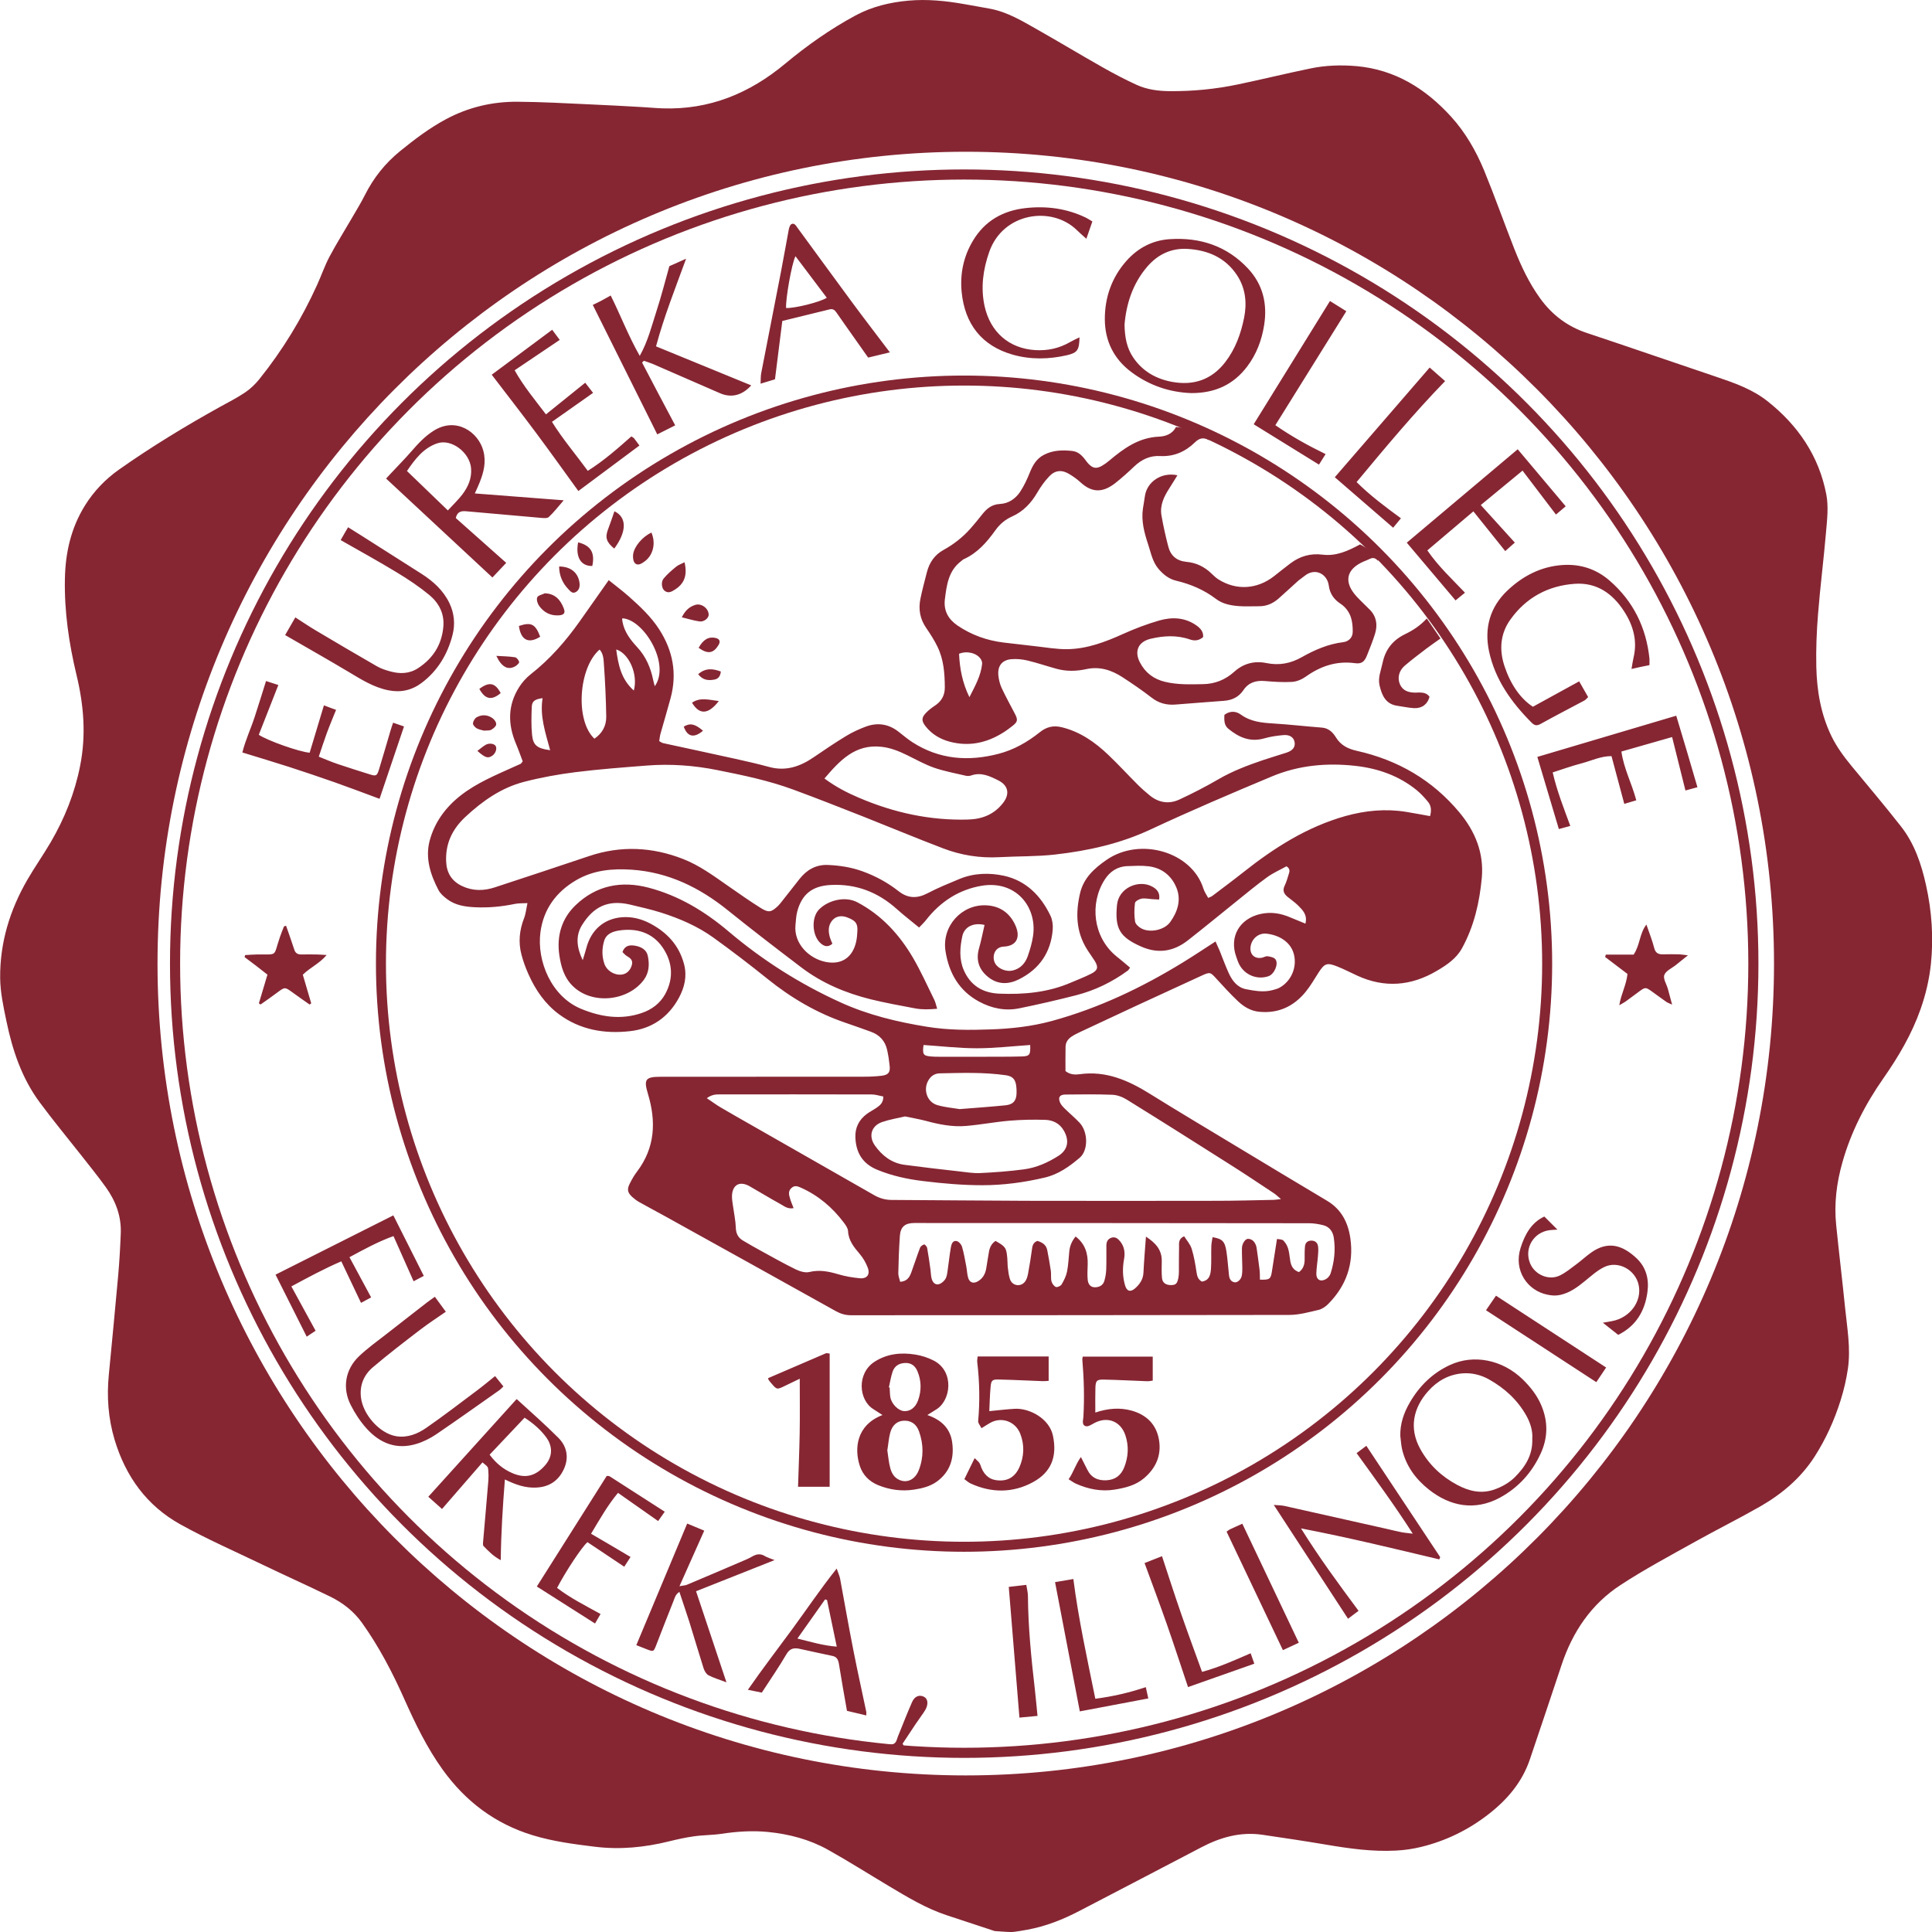 <?xml version="1.0" encoding="utf-8"?>
<svg xmlns="http://www.w3.org/2000/svg" width="248px" height="248px">
<path fill="#862633" d="M127.68,247.88c-2.04-0.67-4.08-1.35-6.12-2.02c-2.65-0.87-5.02-2.3-7.4-3.72c-2.63-1.57-5.23-3.22-7.9-4.71
	c-2.37-1.32-4.97-2-7.68-2.27c-2.02-0.2-4-0.06-6,0.24c-1.16,0.17-2.35,0.15-3.51,0.32c-1.08,0.15-2.15,0.39-3.21,0.65
	c-3.12,0.77-6.24,1.08-9.46,0.69c-2.71-0.33-5.4-0.68-8.02-1.48c-4.82-1.47-8.62-4.34-11.55-8.41c-2.03-2.82-3.53-5.93-4.94-9.09
	c-1.52-3.41-3.24-6.71-5.41-9.75c-1.05-1.48-2.47-2.59-4.09-3.38c-2.93-1.43-5.9-2.76-8.83-4.17c-3.48-1.67-7.03-3.23-10.4-5.1
	c-4.3-2.38-7.03-6.14-8.45-10.87c-0.82-2.74-1.02-5.52-0.74-8.36c0.41-4.24,0.82-8.49,1.2-12.73c0.16-1.78,0.26-3.57,0.33-5.36
	c0.1-2.22-0.65-4.2-1.92-5.97c-1.02-1.42-2.12-2.77-3.2-4.15c-1.76-2.24-3.58-4.43-5.27-6.72c-2.31-3.11-3.51-6.7-4.29-10.46
	c-0.38-1.83-0.78-3.65-0.8-5.52c-0.04-4.53,1.24-8.7,3.48-12.59c0.95-1.64,2.05-3.2,3.01-4.84c1.79-3.07,3.09-6.31,3.78-9.83
	c0.78-3.95,0.46-7.79-0.47-11.64c-0.97-4.05-1.57-8.13-1.49-12.31c0.06-3.38,0.78-6.56,2.58-9.45c1.14-1.83,2.61-3.36,4.36-4.6
	c4.16-2.93,8.5-5.57,12.95-8.04c1.09-0.6,2.21-1.17,3.25-1.87c0.68-0.46,1.3-1.05,1.81-1.69c2.99-3.72,5.46-7.77,7.43-12.12
	c0.55-1.21,0.98-2.48,1.6-3.64c0.87-1.64,1.87-3.22,2.8-4.83c0.59-1.02,1.21-2.02,1.74-3.07c1.11-2.21,2.61-4.08,4.53-5.64
	c1.86-1.51,3.76-2.95,5.87-4.08c2.87-1.54,5.95-2.26,9.18-2.24c3.11,0.02,6.21,0.2,9.32,0.34c2.2,0.09,4.39,0.22,6.59,0.34
	c0.91,0.05,1.81,0.14,2.72,0.17c6.01,0.2,11.16-1.92,15.75-5.75c2.8-2.33,5.78-4.43,9-6.17c2.14-1.15,4.45-1.7,6.84-1.91
	c2.4-0.21,4.77,0.03,7.13,0.45c1.12,0.2,2.24,0.39,3.35,0.6c2.2,0.42,4.09,1.57,6,2.65c2.83,1.6,5.62,3.29,8.46,4.89
	c1.41,0.8,2.86,1.56,4.33,2.23c1.32,0.6,2.75,0.79,4.21,0.8c2.97,0.03,5.91-0.26,8.81-0.87c3.11-0.65,6.2-1.41,9.31-2.05
	c1.94-0.4,3.91-0.46,5.89-0.29c4.96,0.45,8.88,2.91,12.14,6.5c1.82,2,3.18,4.37,4.22,6.87c1.37,3.34,2.57,6.74,3.89,10.1
	c0.88,2.23,1.9,4.39,3.31,6.34c1.54,2.13,3.51,3.62,6.02,4.45c5.53,1.84,11.03,3.75,16.56,5.61c2.34,0.79,4.67,1.6,6.63,3.16
	c3.91,3.1,6.59,7.04,7.53,11.98c0.29,1.54,0.1,3.19-0.04,4.78c-0.3,3.53-0.75,7.04-1.03,10.57c-0.18,2.24-0.27,4.49-0.22,6.73
	c0.07,3.1,0.58,6.12,1.96,8.95c0.68,1.38,1.57,2.59,2.54,3.77c2.13,2.58,4.29,5.13,6.35,7.76c1.75,2.22,2.64,4.86,3.24,7.59
	c0.74,3.33,0.97,6.71,0.62,10.1c-0.21,1.97-0.66,3.89-1.32,5.77c-1.13,3.22-2.84,6.12-4.79,8.91c-2.32,3.32-4.16,6.89-5.26,10.81
	c-0.74,2.62-1.07,5.29-0.79,8.01c0.36,3.56,0.79,7.11,1.15,10.67c0.26,2.57,0.73,5.15,0.36,7.74c-0.2,1.38-0.52,2.76-0.94,4.09
	c-0.8,2.55-1.9,4.98-3.34,7.23c-1.76,2.74-4.2,4.8-6.99,6.4c-2.73,1.56-5.55,2.96-8.29,4.49c-3.24,1.81-6.53,3.56-9.63,5.59
	c-3.75,2.44-6.16,6.01-7.57,10.26c-1.34,4.04-2.7,8.07-4.06,12.1c-0.98,2.91-2.87,5.15-5.25,7.01c-2.6,2.04-5.52,3.47-8.72,4.25
	c-1.06,0.26-2.16,0.42-3.25,0.47c-3.01,0.16-5.97-0.26-8.93-0.76c-2.72-0.46-5.46-0.87-8.19-1.27c-2.81-0.41-5.4,0.32-7.88,1.63
	c-5.2,2.73-10.41,5.43-15.62,8.15c-2.13,1.11-4.33,1.98-6.7,2.41c-0.1,0.02-1.65,0.3-2.02,0.3
	C129.27,248,127.68,247.88,127.68,247.88z M123.97,19.48c-57.3,0-103.75,46.66-103.75,104.21S66.67,227.9,123.97,227.9
	s103.75-46.66,103.75-104.21S181.27,19.48,123.97,19.48z"/>
<circle fill="none" stroke="#862633" stroke-width="1.299" stroke-miterlimit="10" cx="123.77" cy="123.7" r="101.3"/>
<circle fill="none" stroke="#862633" stroke-width="1.284" stroke-miterlimit="10" cx="123.75" cy="123.7" r="74.85"/>
<path fill="#862633" d="M114.07,223.91c0.52,0.08,0.89-0.06,1.05-0.6c0.09-0.29,0.2-0.57,0.32-0.85c0.54-1.33,1.06-2.67,1.64-3.98
	c0.33-0.76,0.96-0.98,1.55-0.66c0.48,0.26,0.55,0.92,0.18,1.61c-0.07,0.13-0.15,0.26-0.24,0.39c-0.34,0.5-0.7,0.99-1.04,1.49
	c-0.56,0.84-1.11,1.68-1.67,2.52c0.06,0.1,0.11,0.2,0.17,0.3C115.51,224.29,114.84,224.19,114.07,223.91z M152.94,50.46
	c-2.73-0.09-5.39-0.95-7.73-2.71c-2.24-1.68-3.38-3.99-3.39-6.76c-0.01-2.82,0.89-5.38,2.78-7.51c1.46-1.64,3.31-2.63,5.54-2.78
	c3.92-0.26,7.36,0.88,10.06,3.77c1.9,2.03,2.51,4.52,2.07,7.27c-0.31,1.94-0.98,3.72-2.17,5.3
	C158.34,49.36,156.01,50.46,152.94,50.46 M144.35,41.67c0.03,1.64,0.29,3.02,1.14,4.26c1.21,1.76,2.95,2.72,4.97,3.09
	c2.75,0.5,5.08-0.27,6.83-2.55c1.3-1.69,2-3.65,2.41-5.69c0.38-1.9,0.19-3.78-0.91-5.45c-1.5-2.27-3.74-3.22-6.36-3.38
	c-2.11-0.12-3.84,0.73-5.19,2.31C145.38,36.44,144.57,39.04,144.35,41.67 M58.51,66.5c2.09,1.86,4.24,3.76,6.47,5.75
	c-0.64,0.67-1.22,1.29-1.77,1.88c-4.57-4.26-9.07-8.44-13.65-12.7c0.21-0.23,0.43-0.47,0.66-0.71c0.85-0.91,1.73-1.8,2.55-2.74
	c0.87-1,1.75-1.97,2.9-2.69c2.89-1.83,5.74,0.18,6.37,2.57c0.39,1.45,0.05,2.77-0.48,4.09c-0.16,0.41-0.35,0.81-0.61,1.39
	c3.84,0.3,7.53,0.58,11.41,0.88c-0.7,0.8-1.25,1.53-1.92,2.15c-0.21,0.19-0.71,0.13-1.07,0.1c-3.13-0.27-6.26-0.56-9.39-0.83
	C59.38,65.59,58.73,65.53,58.51,66.5 M57.49,65.52c0.71-0.77,1.34-1.37,1.86-2.05c0.74-0.98,1.22-2.06,1.12-3.35
	c-0.16-2.03-2.52-3.84-4.35-3.21c-1.76,0.6-2.83,2.01-3.88,3.55C54,62.15,55.68,63.78,57.49,65.52 M211.73,85.38
	c0-0.34,0.02-0.6,0-0.86c-0.42-3.97-2.07-7.33-5.08-9.96c-1.73-1.52-3.8-2.19-6.09-2.03c-2.76,0.19-5.1,1.41-7.07,3.28
	c-2.24,2.13-2.98,4.83-2.35,7.8c0.78,3.63,2.87,6.55,5.45,9.14c0.39,0.39,0.68,0.45,1.18,0.17c1.85-1.03,3.74-2,5.61-3
	c0.18-0.1,0.32-0.29,0.48-0.44c-0.4-0.7-0.77-1.35-1.15-2.02c-2.04,1.12-4.02,2.21-5.94,3.26c-1.61-1.04-2.88-2.89-3.65-5.22
	c-0.7-2.11-0.53-4.18,0.76-5.97c2-2.81,4.83-4.35,8.26-4.59c2.81-0.2,4.86,1.24,6.33,3.52c1.17,1.8,1.74,3.78,1.22,5.95
	c-0.1,0.43-0.16,0.86-0.26,1.46C210.23,85.68,210.92,85.54,211.73,85.38 M179.75,184.32c-0.04-1.53,0.44-2.93,1.18-4.22
	c1.23-2.15,2.94-3.85,5.21-4.89c3.05-1.41,6.74-0.66,9.32,1.85c0.98,0.96,1.82,2.01,2.37,3.29c0.91,2.12,0.88,4.21-0.08,6.27
	c-1.13,2.44-2.87,4.36-5.24,5.64c-3.19,1.71-6.37,1.11-9.1-1.06c-1.7-1.35-2.94-3.04-3.44-5.2
	C179.85,185.45,179.82,184.88,179.75,184.32 M196.69,184.67c0.07-0.96-0.22-1.96-0.74-2.91c-1.14-2.05-2.8-3.56-4.81-4.69
	c-1.03-0.58-2.2-0.87-3.39-0.78c-1.77,0.14-3.25,0.96-4.43,2.29c-1.87,2.1-2.51,4.71-1,7.43c1.12,2.02,2.73,3.53,4.74,4.6
	c1.46,0.78,3.03,1.18,4.71,0.61c0.98-0.34,1.87-0.83,2.62-1.54C195.75,188.33,196.77,186.82,196.69,184.67 M82.42,46.54
	c0.08-0.08,0.15-0.15,0.23-0.23c0.38,0.14,0.77,0.25,1.15,0.41c2.88,1.25,5.75,2.51,8.63,3.76c1.46,0.63,2.85,0.27,4-1.01
	c-4.06-1.66-8.11-3.32-12.22-5.01c1.03-3.83,2.46-7.42,3.86-11.25c-0.86,0.38-1.49,0.67-2.15,0.96c-0.54,1.92-1.03,3.86-1.65,5.76
	c-0.61,1.87-1.07,3.82-2.15,5.75c-1.48-2.6-2.46-5.21-3.73-7.75c-0.45,0.25-0.84,0.48-1.24,0.69c-0.38,0.2-0.77,0.38-1.06,0.52
	c2.8,5.61,5.52,11.08,8.28,16.62c0.75-0.38,1.49-0.75,2.3-1.16C85.21,51.87,83.81,49.2,82.42,46.54 M64.81,189.91
	c-0.28,3.53-0.49,6.86-0.53,10.36c-0.97-0.51-1.58-1.17-2.2-1.8c-0.14-0.13-0.07-0.5-0.05-0.76c0.22-2.57,0.45-5.13,0.66-7.7
	c0.03-0.41,0.02-0.84-0.01-1.25c-0.03-0.47-0.04-0.47-0.75-1.04c-1.7,1.96-3.4,3.92-5.19,5.98c-0.62-0.56-1.2-1.07-1.76-1.57
	c3.82-4.23,7.57-8.37,11.31-12.51c0.02,0,0.07,0,0.09,0.02c1.78,1.63,3.6,3.22,5.3,4.93c1.1,1.1,1.37,2.55,0.71,3.99
	c-0.67,1.48-1.86,2.32-3.56,2.39C67.49,191.02,66.26,190.62,64.81,189.91 M62.85,186.73c0.83,1.12,1.77,1.87,2.9,2.36
	c1.69,0.74,3.03,0.39,4.25-1.03c1.09-1.27,0.81-2.61,0.13-3.54c-0.72-0.98-1.63-1.78-2.79-2.54
	C65.86,183.54,64.39,185.1,62.85,186.73 M184.75,200.17c0.04-0.1,0.08-0.19,0.12-0.29c-3.14-4.73-6.29-9.47-9.48-14.29
	c-0.39,0.3-0.8,0.6-1.25,0.94c2.45,3.4,4.87,6.68,7.21,10.34c-0.66-0.09-1.06-0.11-1.45-0.19c-0.67-0.13-1.33-0.3-1.99-0.45
	c-4.35-0.98-8.71-1.96-13.06-2.93c-0.38-0.08-0.78-0.07-1.34-0.12c3.24,4.97,6.35,9.73,9.53,14.61c0.42-0.32,0.87-0.66,1.35-1.02
	c-2.57-3.46-5.03-6.8-7.39-10.58C173.14,197.37,178.94,198.79,184.75,200.17 M43.73,69.33c2.49,1.42,4.91,2.75,7.26,4.18
	c1.42,0.86,2.81,1.79,4.09,2.84c1.24,1.02,1.98,2.39,1.83,4.09c-0.2,2.3-1.31,4.06-3.23,5.32c-1.12,0.74-2.35,0.77-3.6,0.42
	c-0.58-0.16-1.17-0.35-1.69-0.65c-2.62-1.51-5.23-3.04-7.83-4.59c-0.9-0.53-1.76-1.12-2.65-1.69c-0.47,0.81-0.88,1.52-1.31,2.27
	c0.39,0.22,0.71,0.41,1.04,0.6c2.36,1.36,4.73,2.71,7.06,4.1c1.63,0.97,3.21,1.99,5.11,2.38c1.59,0.33,3.03,0.02,4.3-0.93
	c2.08-1.56,3.35-3.7,3.98-6.17c0.35-1.36,0.23-2.78-0.41-4.1c-0.79-1.63-2.07-2.78-3.55-3.73c-2.62-1.67-5.24-3.33-7.85-4.99
	c-0.53-0.33-1.05-0.66-1.6-1C44.31,68.3,44.02,68.82,43.73,69.33 M100.42,41.2c-0.32,2.54-0.62,4.98-0.94,7.49
	c-0.55,0.17-1.11,0.33-1.85,0.56c0.03-0.56,0.01-0.96,0.08-1.34c0.84-4.34,1.7-8.69,2.54-13.03c0.35-1.78,0.65-3.58,0.99-5.36
	c0.05-0.27,0.16-0.65,0.35-0.75c0.38-0.19,0.58,0.19,0.78,0.47c2.35,3.21,4.69,6.42,7.05,9.62c1.55,2.1,3.14,4.16,4.81,6.37
	c-0.98,0.23-1.87,0.45-2.79,0.67c-1.04-1.47-2.04-2.89-3.04-4.31c-0.35-0.5-0.7-0.99-1.04-1.49c-0.21-0.31-0.47-0.49-0.86-0.39
	C104.49,40.21,102.47,40.7,100.42,41.2 M102.11,32.89c-0.48,0.91-1.3,5.63-1.2,6.65c1.13,0.04,4.34-0.75,5.22-1.32
	C104.8,36.45,103.46,34.69,102.11,32.89 M88.21,195.57c-2.21,5.29-4.36,10.43-6.53,15.61c0.47,0.18,0.88,0.34,1.3,0.51
	c0.91,0.36,0.92,0.36,1.28-0.58c0.72-1.87,1.45-3.73,2.19-5.59c0.16-0.39,0.24-0.85,0.76-1.18c0.44,1.34,0.87,2.58,1.27,3.83
	c0.62,1.98,1.2,3.98,1.83,5.96c0.11,0.34,0.33,0.74,0.61,0.9c0.65,0.35,1.37,0.55,2.33,0.92c-1.34-4.02-2.6-7.78-3.9-11.69
	c3.38-1.34,6.64-2.64,10.08-4c-0.55-0.22-0.93-0.32-1.24-0.51c-0.56-0.35-1.07-0.27-1.6,0.03c-0.26,0.15-0.53,0.29-0.81,0.41
	c-2.53,1.09-5.07,2.17-7.61,3.24c-0.22,0.09-0.47,0.09-0.95,0.18c1.11-2.49,2.13-4.78,3.18-7.13
	C89.59,196.14,88.91,195.86,88.21,195.57 M70.08,53.19c-1.43-1.89-2.86-3.59-4.02-5.66c1.94-1.31,3.83-2.58,5.79-3.9
	c-0.37-0.5-0.66-0.88-0.97-1.3c-2.65,1.97-5.21,3.88-7.76,5.77c1.92,2.52,3.83,4.96,5.68,7.45c1.84,2.47,3.63,4.98,5.44,7.48
	c2.66-1.98,5.23-3.9,7.84-5.84c-0.26-0.35-0.47-0.65-0.7-0.94c-0.07-0.08-0.18-0.13-0.34-0.23c-1.76,1.56-3.53,3.12-5.59,4.42
	c-1.56-2.13-3.2-4.05-4.6-6.29c1.8-1.27,3.52-2.48,5.28-3.72c-0.34-0.44-0.66-0.84-1.01-1.3C73.45,50.48,71.84,51.78,70.08,53.19
	 M189.13,65.64c1.42,1.77,2.73,3.4,4.09,5.1c0.46-0.4,0.83-0.74,1.23-1.09c-1.49-1.64-2.88-3.17-4.37-4.82
	c1.84-1.51,3.54-2.92,5.36-4.42c1.48,1.95,2.86,3.77,4.29,5.64c0.48-0.41,0.86-0.73,1.25-1.06c-2.13-2.53-4.16-4.94-6.16-7.32
	c-4.79,4.03-9.49,7.99-14.24,11.99c2.08,2.46,4.14,4.9,6.26,7.41c0.43-0.35,0.77-0.63,1.21-0.99c-1.69-1.78-3.43-3.39-4.83-5.43
	C185.18,68.99,187.07,67.38,189.13,65.64 M215.17,91.87c-5.95,1.77-11.87,3.52-17.83,5.29c0.92,3.07,1.83,6.13,2.76,9.26
	c0.5-0.14,0.92-0.25,1.47-0.4c-0.83-2.27-1.71-4.47-2.26-6.87c1.29-0.41,2.49-0.85,3.73-1.17c1.25-0.33,2.45-0.93,3.82-0.92
	c0.56,2.11,1.1,4.1,1.64,6.13c0.58-0.17,1.03-0.31,1.54-0.46c-0.56-2.14-1.6-4.05-1.91-6.26c2.19-0.63,4.28-1.22,6.51-1.86
	c0.58,2.33,1.14,4.55,1.71,6.86c0.57-0.16,1.06-0.29,1.54-0.42C216.99,97.93,216.08,94.9,215.17,91.87 M41.58,90.54
	c-0.65,2.16-1.24,4.14-1.83,6.08c-1.32-0.1-5.39-1.54-6.53-2.3c0.82-2.09,1.66-4.21,2.51-6.39c-0.57-0.18-1.02-0.33-1.58-0.51
	C33.65,89,33.19,90.51,32.7,92c-0.49,1.52-1.19,2.98-1.59,4.59c2.07,0.64,4.02,1.22,5.95,1.84c1.97,0.64,3.94,1.3,5.9,1.99
	c1.9,0.67,3.79,1.39,5.76,2.12c1.08-3.19,2.1-6.21,3.14-9.29c-0.49-0.17-0.91-0.31-1.4-0.48c-0.13,0.38-0.24,0.7-0.33,1.01
	c-0.49,1.66-0.97,3.33-1.48,4.99c-0.26,0.84-0.37,0.89-1.22,0.62c-1.37-0.43-2.74-0.86-4.1-1.32c-0.8-0.27-1.58-0.61-2.41-0.94
	c0.37-1.1,0.68-2.06,1.03-3.02c0.36-0.98,0.77-1.94,1.19-2.99C42.62,90.94,42.18,90.77,41.58,90.54 M138.57,43.3
	c-0.45,0.22-0.85,0.4-1.23,0.62c-1.39,0.8-2.87,1.12-4.47,1.02c-3.31-0.21-5.75-2.28-6.49-5.67c-0.51-2.36-0.19-4.67,0.6-6.93
	c1.77-5.07,8.03-5.95,11.25-2.8c0.34,0.34,0.71,0.65,1.22,1.11c0.28-0.81,0.52-1.49,0.77-2.22c-0.3-0.18-0.55-0.35-0.81-0.48
	c-2.46-1.19-5.07-1.54-7.75-1.24c-2.9,0.32-5.25,1.63-6.78,4.21c-1.21,2.03-1.66,4.25-1.44,6.55c0.4,4.13,2.59,6.93,6.57,8.06
	c2.3,0.65,4.65,0.6,6.98,0.06C138.29,45.28,138.54,44.94,138.57,43.3 M55.82,166.46c-0.4,0.29-0.71,0.5-1.01,0.73
	c-1.73,1.35-3.47,2.69-5.2,4.05c-1.19,0.93-2.43,1.81-3.52,2.85c-1.77,1.68-2.18,4.08-1.07,6.26c0.54,1.07,1.22,2.11,2.02,3
	c1.72,1.92,3.87,2.78,6.43,1.99c0.89-0.27,1.76-0.71,2.53-1.23c2.72-1.85,5.41-3.77,8.1-5.66c0.17-0.12,0.31-0.29,0.52-0.48
	c-0.36-0.45-0.69-0.86-1.07-1.33c-0.82,0.66-1.57,1.29-2.35,1.87c-2.15,1.61-4.28,3.25-6.49,4.78c-1.12,0.78-2.43,1.3-3.85,1.07
	c-2.15-0.36-4.28-2.79-4.53-5c-0.18-1.57,0.39-2.88,1.53-3.85c1.99-1.69,4.06-3.28,6.13-4.86c1.04-0.8,2.15-1.51,3.24-2.27
	C56.75,167.71,56.33,167.14,55.82,166.46 M107.4,201.35c0.2,0.59,0.36,0.91,0.43,1.25c0.58,3.12,1.12,6.25,1.74,9.37
	c0.51,2.6,1.09,5.18,1.63,7.77c0.02,0.1,0,0.22,0,0.46c-0.87-0.21-1.69-0.4-2.48-0.59c-0.36-2.07-0.72-4.04-1.03-6.01
	c-0.09-0.54-0.25-0.92-0.84-1.04c-1.41-0.29-2.81-0.61-4.21-0.91c-0.71-0.15-1.25-0.07-1.69,0.69c-0.95,1.63-2.03,3.19-3.16,4.93
	c-0.45-0.09-1.02-0.2-1.79-0.36c1.9-2.74,3.83-5.24,5.69-7.78C103.54,206.61,105.28,204.01,107.4,201.35 M107.41,211.37
	c-0.45-2.13-0.85-4.06-1.25-5.99c-0.09-0.02-0.17-0.04-0.25-0.07c-1.16,1.63-2.31,3.27-3.55,5.02
	C104.1,210.76,105.63,211.23,107.41,211.37 M47.64,166.54c-0.92-1.71-1.82-3.39-2.78-5.16c1.89-1.02,3.65-1.99,5.65-2.71
	c0.88,1.98,1.71,3.85,2.58,5.8c0.51-0.27,0.89-0.47,1.31-0.69c-1.33-2.65-2.62-5.2-3.91-7.77c-5.06,2.55-10.07,5.07-15.12,7.61
	c1.34,2.67,2.65,5.28,4,7.96c0.48-0.32,0.81-0.54,1.14-0.76c-1.05-1.93-2.06-3.77-3.11-5.69c2.17-1.17,4.21-2.27,6.41-3.22
	c0.87,1.84,1.69,3.56,2.53,5.33C46.82,166.98,47.17,166.79,47.64,166.54 M75.87,196.88c1.14-1.9,2.12-3.64,3.46-5.25
	c1.75,1.23,3.41,2.4,5.15,3.62c0.32-0.44,0.59-0.83,0.85-1.2c-2.41-1.55-4.73-3.05-7.05-4.53c-0.14-0.09-0.35-0.05-0.4-0.06
	c-3,4.75-5.95,9.42-8.97,14.19c2.44,1.55,4.92,3.12,7.47,4.75c0.24-0.42,0.46-0.79,0.71-1.22c-1.97-1.09-3.89-2.05-5.58-3.35
	c1.11-2.13,3.19-5.28,3.9-5.87c1.54,1.02,3.1,2.06,4.72,3.15c0.29-0.45,0.53-0.81,0.81-1.25C79.21,198.83,77.59,197.88,75.87,196.88
	 M207.72,171.35c2.3-1.15,3.42-3.06,3.75-5.48c0.23-1.66-0.15-3.19-1.41-4.37c-1.77-1.65-3.63-2.27-5.82-0.71
	c-0.65,0.46-1.23,1.01-1.87,1.48c-0.7,0.52-1.38,1.09-2.15,1.46c-1.43,0.69-3.25-0.12-3.83-1.61c-0.75-1.91,0.47-3.95,2.53-4.21
	c0.32-0.04,0.64-0.05,1-0.07c-0.59-0.59-1.11-1.11-1.68-1.68c-1.65,0.76-2.5,2.28-3.05,4.02c-0.93,2.93,0.9,5.5,3.44,6.01
	c0.57,0.12,1.07,0.16,1.66,0.03c1.28-0.29,2.25-1.04,3.22-1.83c0.76-0.62,1.51-1.3,2.38-1.73c1.8-0.9,4.05,0.32,4.46,2.31
	c0.43,2.08-1.11,4.17-3.4,4.61c-0.31,0.06-0.63,0.11-1.2,0.21C206.52,170.4,207.1,170.86,207.72,171.35 M163.71,54.58
	c3.05-4.9,6.06-9.73,9.11-14.63c-0.71-0.44-1.4-0.88-2.1-1.31c-3.28,5.3-6.52,10.53-9.79,15.82c2.79,1.72,5.57,3.44,8.38,5.18
	c0.31-0.49,0.54-0.86,0.85-1.35C167.92,57.2,165.82,56.04,163.71,54.58 M174.14,61.88c3.7-4.45,7.35-8.83,11.36-12.96
	c-0.7-0.61-1.34-1.17-1.98-1.74c-4.06,4.69-8.08,9.34-12.18,14.08c2.47,2.13,4.96,4.29,7.49,6.48c0.35-0.43,0.64-0.77,1-1.21
	C177.84,65.07,175.91,63.64,174.14,61.88 M135.43,203.09c1.07,5.6,2.12,11.04,3.18,16.59c2.88-0.55,5.77-1.09,8.79-1.66
	c-0.11-0.49-0.2-0.93-0.32-1.45c-2.17,0.72-4.24,1.2-6.48,1.49c-1.04-5.14-2.15-10.15-2.82-15.37
	C136.96,202.83,136.2,202.96,135.43,203.09 M146.92,200.64c0.96,2.62,1.94,5.22,2.86,7.85c0.93,2.66,1.8,5.34,2.72,8.07
	c2.89-1.02,5.68-2,8.51-3c-0.18-0.51-0.31-0.89-0.47-1.34c-2.05,0.89-4.03,1.79-6.24,2.39c-0.91-2.53-1.82-4.97-2.67-7.42
	c-0.85-2.45-1.64-4.91-2.47-7.43C148.37,200.07,147.72,200.32,146.92,200.64 M36.72,118.83c-0.15,0.06-0.27,0.07-0.28,0.12
	c-0.18,0.45-0.36,0.91-0.52,1.37c-0.88,2.57-0.18,2.15-2.96,2.2c-0.5,0.01-1,0.05-1.5,0.08c-0.02,0.09-0.04,0.17-0.06,0.26
	c0.47,0.35,0.95,0.71,1.42,1.07c0.5,0.39,1,0.78,1.51,1.18c-0.38,1.28-0.74,2.49-1.1,3.69c0.07,0.05,0.14,0.09,0.22,0.14
	c0.73-0.52,1.47-1.02,2.18-1.56c0.91-0.68,0.95-0.69,1.86-0.03c0.74,0.54,1.5,1.07,2.26,1.6c0.07-0.05,0.14-0.11,0.2-0.16
	c-0.37-1.24-0.73-2.49-1.08-3.67c0.95-0.94,2.13-1.42,3.06-2.53c-0.57-0.03-0.93-0.07-1.29-0.07c-0.64-0.01-1.29-0.01-1.93,0
	c-0.52,0.01-0.82-0.17-0.97-0.73C37.43,120.81,37.07,119.85,36.72,118.83 M206.13,122.55c-0.03,0.1-0.06,0.19-0.09,0.29
	c0.99,0.76,1.99,1.51,2.87,2.18c-0.15,1.44-0.82,2.56-1.05,4.02c0.4-0.24,0.6-0.34,0.78-0.46c0.61-0.44,1.21-0.9,1.83-1.35
	c0.7-0.51,0.79-0.51,1.49-0.02c0.65,0.46,1.28,0.94,1.93,1.39c0.19,0.13,0.42,0.2,0.75,0.36c-0.21-0.78-0.37-1.4-0.54-2.01
	c-0.17-0.61-0.64-1.32-0.46-1.8c0.2-0.54,0.98-0.87,1.5-1.29c0.45-0.36,0.89-0.72,1.53-1.23c-0.58-0.07-0.86-0.12-1.15-0.13
	c-0.68-0.01-1.36-0.02-2.04,0c-0.61,0.02-0.97-0.16-1.14-0.82c-0.25-0.98-0.63-1.92-1-3c-0.9,1.16-0.8,2.61-1.64,3.86H206.13
	 M206.17,175.54c-4.74-3.09-9.41-6.14-14.14-9.22c-0.42,0.62-0.86,1.25-1.28,1.87c4.74,3.09,9.41,6.13,14.16,9.23
	C205.32,176.8,205.76,176.15,206.17,175.54 M157.45,196.61c2.42,5.08,4.81,10.12,7.23,15.21c0.7-0.33,1.38-0.64,2.04-0.95
	c-2.44-5.14-4.83-10.18-7.25-15.28c-0.53,0.24-1.08,0.48-1.62,0.74C157.69,196.42,157.55,196.54,157.45,196.61 M133.18,220.26
	c-0.12-1.22-0.22-2.31-0.34-3.39c-0.46-3.99-0.86-7.98-0.89-12c0-0.47-0.14-0.94-0.21-1.43c-0.86,0.1-1.6,0.18-2.25,0.26
	c0.46,5.62,0.91,11.15,1.37,16.78C131.62,220.4,132.32,220.34,133.18,220.26 M183.5,89.45c-0.26,0.95-0.96,1.5-1.99,1.45
	c-0.72-0.04-1.42-0.2-2.13-0.3c-1.51-0.21-1.99-1.33-2.29-2.6c-0.24-1.01,0.18-1.93,0.38-2.89c0.36-1.73,1.3-2.93,2.88-3.7
	c1.02-0.49,1.97-1.11,2.8-2.02l1.76,2.57c-0.61,0.44-1.24,0.86-1.83,1.31c-0.93,0.71-1.87,1.42-2.76,2.18
	c-0.75,0.64-0.96,1.56-0.63,2.36c0.36,0.86,1.1,1.08,1.95,1.1c0.19,0,0.38-0.02,0.57-0.02C182.72,88.9,183.2,88.99,183.5,89.45z
	 M174.16,76.59c0.54,0.58,1.13,1.12,1.69,1.69c0.85,0.88,1,1.94,0.66,3.06c-0.3,0.97-0.69,1.92-1.07,2.87
	c-0.31,0.76-0.7,1.03-1.5,0.92c-2.35-0.32-4.4,0.36-6.3,1.71c-0.5,0.36-1.16,0.65-1.77,0.69c-1.16,0.07-2.34-0.01-3.5-0.11
	c-1.16-0.1-2.1,0.19-2.76,1.17c-0.6,0.89-1.44,1.29-2.49,1.37c-2.08,0.15-4.15,0.32-6.23,0.48c-1.14,0.09-2.15-0.17-3.08-0.9
	c-1.2-0.93-2.45-1.78-3.72-2.61c-1.41-0.92-2.94-1.41-4.64-1.04c-1.28,0.28-2.56,0.31-3.83-0.04c-1.24-0.34-2.46-0.76-3.71-1.06
	c-0.69-0.16-1.43-0.24-2.13-0.17c-1.16,0.12-1.73,0.86-1.63,2.04c0.05,0.55,0.19,1.13,0.42,1.64c0.53,1.13,1.13,2.22,1.71,3.33
	c0.4,0.78,0.36,1.02-0.31,1.55c-0.39,0.3-0.78,0.6-1.2,0.86c-2.12,1.33-4.39,1.82-6.85,1.17c-1.24-0.33-2.31-0.96-3.11-1.98
	c-0.56-0.71-0.53-1.14,0.11-1.78c0.32-0.32,0.68-0.6,1.06-0.85c0.87-0.56,1.31-1.34,1.3-2.37c-0.01-1.79-0.14-3.57-0.94-5.21
	c-0.41-0.85-0.93-1.65-1.46-2.43c-0.78-1.13-1-2.37-0.74-3.68c0.23-1.15,0.54-2.28,0.83-3.42c0.32-1.27,0.99-2.27,2.17-2.91
	c1.3-0.72,2.46-1.63,3.45-2.75c0.5-0.57,0.98-1.15,1.45-1.75c0.6-0.77,1.25-1.34,2.34-1.39c1.06-0.05,1.96-0.66,2.55-1.53
	c0.52-0.78,0.92-1.65,1.27-2.52c0.38-0.94,0.85-1.76,1.79-2.25c1.16-0.61,2.4-0.64,3.66-0.5c0.92,0.1,1.42,0.8,1.92,1.47
	c0.05,0.06,0.1,0.12,0.15,0.17c0.56,0.59,1.01,0.67,1.72,0.27c0.33-0.19,0.64-0.41,0.92-0.65c1.88-1.58,3.8-2.99,6.42-3.1
	c0.81-0.03,1.72-0.33,2.17-1.24c0,0,4.24,0.37,4.24,1.69c-0.7-0.38-1.22-0.29-1.81,0.29c-1.21,1.18-2.69,1.84-4.42,1.75
	c-1.35-0.08-2.42,0.44-3.37,1.34c-0.77,0.73-1.56,1.45-2.39,2.1c-1.51,1.2-2.91,1.38-4.47-0.04c-0.45-0.41-0.94-0.77-1.46-1.08
	c-0.94-0.58-1.82-0.52-2.57,0.27c-0.59,0.62-1.11,1.34-1.54,2.08c-0.78,1.35-1.8,2.44-3.23,3.08c-0.9,0.4-1.6,1-2.16,1.78
	c-1.09,1.52-2.3,2.92-4.06,3.71c-0.13,0.06-0.24,0.18-0.36,0.27c-1.6,1.23-1.83,3.03-2.06,4.86c-0.19,1.52,0.47,2.6,1.63,3.39
	c1.78,1.21,3.77,1.92,5.91,2.18c1.35,0.16,2.71,0.32,4.06,0.47c1.39,0.15,2.79,0.41,4.18,0.38c2.5-0.05,4.8-0.92,7.06-1.94
	c1.51-0.68,3.08-1.28,4.67-1.74c1.64-0.47,3.31-0.41,4.79,0.64c0.51,0.37,0.9,0.8,0.85,1.49c-0.54,0.45-1.07,0.52-1.71,0.3
	c-1.67-0.58-3.36-0.48-5.05-0.08c-1.57,0.38-2.11,1.59-1.35,3.04c0.69,1.32,1.76,2.13,3.21,2.48c1.61,0.39,3.23,0.33,4.86,0.3
	c1.55-0.02,2.89-0.56,4.03-1.59c1.19-1.07,2.59-1.43,4.12-1.12c1.65,0.34,3.12,0.06,4.58-0.77c1.65-0.93,3.38-1.68,5.3-1.91
	c0.64-0.08,1.2-0.55,1.21-1.3c0.01-0.63-0.04-1.29-0.23-1.88c-0.24-0.72-0.69-1.33-1.36-1.77c-0.83-0.54-1.35-1.3-1.48-2.31
	c-0.19-1.47-1.74-2.38-3.14-1.22c-0.26,0.22-0.56,0.4-0.81,0.62c-0.85,0.76-1.67,1.54-2.53,2.29c-0.71,0.61-1.52,0.97-2.49,0.96
	c-0.87-0.01-1.75,0.05-2.62-0.02c-1.02-0.08-2.05-0.28-2.89-0.92c-1.54-1.17-3.26-1.9-5.12-2.34c-0.92-0.22-1.61-0.77-2.23-1.48
	c-0.81-0.93-1-2.11-1.37-3.21c-0.49-1.48-0.89-2.98-0.66-4.57c0.08-0.53,0.18-1.05,0.25-1.57c0.25-1.87,2.15-3.15,4.18-2.7
	c-0.35,0.57-0.68,1.11-1.02,1.64c-0.69,1.07-1.26,2.19-1.03,3.51c0.23,1.34,0.53,2.67,0.87,3.98c0.3,1.18,1.07,1.86,2.33,1.98
	c1.25,0.11,2.33,0.63,3.23,1.51c0.27,0.26,0.55,0.53,0.86,0.73c2.32,1.47,5.01,1.3,7.2-0.43c0.69-0.54,1.36-1.09,2.06-1.61
	c1.23-0.93,2.58-1.32,4.16-1.12c1.72,0.21,3.23-0.48,4.79-1.32c0,0,2.31,1.2,2.31,2.13c-0.32-0.37-0.64-0.49-1.09-0.26
	c-0.27,0.14-0.56,0.24-0.84,0.36C172.77,73.11,172.47,74.76,174.16,76.59z M126.07,85.21c0.02-0.2-0.07-0.46-0.19-0.63
	c-0.51-0.76-1.76-1.07-2.77-0.66c0.08,1.91,0.44,3.77,1.33,5.57C125.14,88.1,125.91,86.77,126.07,85.21z M157.17,91.76
	c0.75-0.56,1.5-0.47,2.1-0.04c1.28,0.93,2.71,1.06,4.2,1.15c2.08,0.13,4.15,0.37,6.23,0.53c0.86,0.07,1.4,0.62,1.79,1.26
	c0.64,1.03,1.57,1.47,2.68,1.72c5.27,1.18,9.71,3.75,13.18,7.92c2.02,2.43,3.15,5.21,2.86,8.39c-0.29,3.14-0.99,6.2-2.53,9.01
	c-0.74,1.36-1.98,2.18-3.26,2.93c-3.29,1.94-6.7,2.22-10.21,0.6c-0.82-0.38-1.64-0.8-2.48-1.14c-1.4-0.57-1.71-0.45-2.51,0.81
	c-0.53,0.83-1.02,1.69-1.65,2.45c-1.52,1.84-3.46,2.75-5.89,2.53c-1.13-0.1-2.02-0.65-2.79-1.38c-0.96-0.91-1.86-1.89-2.75-2.87
	c-0.78-0.86-0.81-0.89-1.92-0.38c-2.75,1.26-5.5,2.53-8.25,3.8c-2.44,1.13-4.87,2.27-7.3,3.41c-0.38,0.18-0.75,0.36-1.1,0.59
	c-0.47,0.3-0.78,0.75-0.79,1.31c-0.02,1.06-0.01,2.12-0.01,3.13c0.61,0.47,1.24,0.48,1.82,0.4c3.37-0.47,6.22,0.78,8.99,2.5
	c3.66,2.28,7.38,4.49,11.07,6.72c3.89,2.35,7.78,4.69,11.69,7.02c1.85,1.1,2.71,2.8,3,4.84c0.46,3.27-0.53,6.07-2.83,8.4
	c-0.33,0.34-0.79,0.66-1.24,0.77c-1.25,0.29-2.52,0.65-3.78,0.65c-18.75,0.04-37.49,0.03-56.24,0.04c-0.71,0-1.31-0.17-1.93-0.51
	c-7.31-4.08-14.63-8.14-21.95-12.2c-1.09-0.61-2.2-1.18-3.29-1.8c-0.33-0.18-0.64-0.42-0.92-0.67c-0.61-0.56-0.7-0.97-0.32-1.72
	c0.27-0.54,0.57-1.07,0.94-1.55c2.31-3.06,2.46-6.41,1.4-9.94c-0.57-1.89-0.35-2.22,1.63-2.22c8.69-0.01,17.38,0,26.07-0.01
	c0.76,0,1.52-0.03,2.27-0.12c0.89-0.11,1.14-0.43,1.05-1.28c-0.07-0.68-0.17-1.35-0.32-2.02c-0.25-1.16-0.97-1.95-2.09-2.35
	c-1.1-0.4-2.2-0.79-3.31-1.17c-3.66-1.25-6.93-3.18-9.94-5.6c-2.27-1.83-4.59-3.6-6.96-5.31c-2.04-1.47-4.35-2.46-6.74-3.22
	c-1.3-0.41-2.63-0.7-3.95-1.02c-2.88-0.68-4.74,0.31-6.18,2.63c-0.85,1.38-0.69,2.87,0.09,4.5c0.19-0.64,0.35-1.1,0.47-1.57
	c0.6-2.29,2.25-3.76,4.58-3.94c1.27-0.1,2.51,0.22,3.62,0.81c2.16,1.14,3.72,2.81,4.35,5.26c0.39,1.54,0.04,2.95-0.67,4.27
	c-1.35,2.5-3.5,3.99-6.32,4.29c-3.25,0.36-6.36-0.17-9.07-2.17c-1.78-1.32-3-3.09-3.9-5.09c-0.37-0.82-0.69-1.68-0.92-2.56
	c-0.42-1.58-0.27-3.14,0.33-4.68c0.22-0.55,0.27-1.17,0.44-1.94c-0.61,0.03-1.13,0-1.62,0.1c-1.68,0.35-3.37,0.51-5.09,0.43
	c-1.3-0.06-2.58-0.25-3.64-1.07c-0.41-0.31-0.84-0.69-1.07-1.13c-1.04-1.98-1.72-4.12-1.14-6.33c0.62-2.35,2.03-4.29,3.97-5.81
	c2.08-1.63,4.5-2.62,6.88-3.7c0.27-0.13,0.56-0.24,0.83-0.37c0.06-0.03,0.1-0.11,0.27-0.32c-0.27-0.7-0.55-1.51-0.88-2.29
	c-1.05-2.5-1.05-4.94,0.44-7.27c0.38-0.59,0.88-1.15,1.43-1.59c2.51-1.96,4.56-4.32,6.38-6.9c1.2-1.7,2.39-3.4,3.67-5.21
	c0.9,0.73,1.78,1.38,2.59,2.1c1.44,1.28,2.86,2.61,3.91,4.25c1.75,2.73,2.29,5.65,1.44,8.8c-0.41,1.53-0.87,3.05-1.3,4.58
	c-0.08,0.29-0.1,0.59-0.16,0.93c0.18,0.1,0.33,0.22,0.5,0.26c3.07,0.67,6.14,1.32,9.2,2c1.48,0.33,2.95,0.66,4.41,1.06
	c2.12,0.58,3.95-0.04,5.68-1.22c1.38-0.94,2.76-1.88,4.18-2.74c0.8-0.49,1.67-0.89,2.55-1.22c1.49-0.55,2.91-0.35,4.18,0.64
	c0.6,0.46,1.17,0.96,1.81,1.37c3.44,2.21,7.15,2.49,11.02,1.49c1.98-0.51,3.72-1.5,5.3-2.76c0.86-0.69,1.72-0.93,2.84-0.66
	c2.37,0.58,4.27,1.92,5.98,3.55c1.29,1.23,2.49,2.54,3.75,3.8c0.51,0.51,1.05,0.99,1.61,1.44c1.14,0.91,2.44,1.1,3.74,0.5
	c1.71-0.79,3.4-1.66,5.03-2.61c1.82-1.06,3.76-1.79,5.73-2.46c1-0.34,2.02-0.63,3.02-0.96c0.82-0.27,1.16-0.75,1.02-1.4
	c-0.12-0.56-0.61-0.92-1.42-0.85c-0.82,0.07-1.66,0.19-2.46,0.42c-1.81,0.52-3.27-0.13-4.61-1.23
	C157.2,93.14,157.12,92.67,157.17,91.76 M126.38,118.73c-1.37-0.33-2.58,0.2-2.85,1.43c-0.31,1.44-0.43,2.95,0.18,4.36
	c0.85,1.97,2.42,2.94,4.55,3.03c3.17,0.13,6.28-0.15,9.23-1.43c0.87-0.37,1.76-0.71,2.6-1.14c0.85-0.43,0.92-0.85,0.43-1.64
	c-0.32-0.51-0.69-1-1.01-1.52c-1.39-2.24-1.45-4.63-0.88-7.12c0.46-2,1.82-3.22,3.42-4.33c4.3-2.96,10.95-1.04,12.43,3.71
	c0.13,0.41,0.39,0.77,0.61,1.18c0.25-0.12,0.4-0.16,0.52-0.25c1.33-1.01,2.67-2,3.97-3.03c3.97-3.15,8.19-5.84,13.13-7.23
	c2.55-0.71,5.13-0.96,7.76-0.54c1.03,0.17,2.05,0.36,3.1,0.55c0.2-0.75,0.14-1.35-0.27-1.84c-0.43-0.52-0.89-1.03-1.41-1.46
	c-2.3-1.88-4.98-2.82-7.9-3.15c-3.68-0.41-7.29-0.08-10.71,1.35c-5.24,2.19-10.46,4.42-15.6,6.82c-3.91,1.83-8.02,2.73-12.23,3.21
	c-2.37,0.27-4.77,0.21-7.15,0.34c-2.5,0.14-4.92-0.24-7.24-1.13c-3.42-1.3-6.81-2.72-10.22-4.07c-2.99-1.18-5.99-2.36-9-3.47
	c-3.17-1.17-6.47-1.85-9.77-2.51c-3-0.6-6.01-0.82-9.05-0.58c-3.06,0.24-6.12,0.47-9.17,0.85c-2.21,0.28-4.42,0.68-6.58,1.24
	c-2.92,0.76-5.33,2.45-7.53,4.5c-1.68,1.57-2.57,3.41-2.47,5.73c0.06,1.47,0.72,2.52,2.05,3.15c1.38,0.65,2.79,0.63,4.21,0.16
	c4.02-1.32,8.05-2.65,12.06-4c4.09-1.38,8.12-1.19,12.11,0.37c2.06,0.81,3.84,2.11,5.64,3.37c1.43,0.99,2.85,2,4.32,2.92
	c1.01,0.63,1.35,0.54,2.21-0.27c0.19-0.18,0.35-0.4,0.51-0.6c0.75-0.95,1.5-1.91,2.25-2.86c0.92-1.17,2.11-1.86,3.62-1.8
	c1.51,0.06,3.01,0.29,4.45,0.81c1.69,0.61,3.24,1.45,4.65,2.56c1.17,0.92,2.36,0.97,3.7,0.27c1.33-0.7,2.74-1.27,4.13-1.85
	c1.85-0.76,3.83-0.81,5.71-0.4c2.83,0.63,4.74,2.57,5.97,5.16c0.24,0.52,0.32,1.19,0.27,1.78c-0.24,2.92-1.73,5.05-4.33,6.35
	c-1.34,0.67-2.71,0.7-3.95-0.29c-1.22-0.98-1.61-2.22-1.16-3.75C125.96,120.72,126.15,119.72,126.38,118.73 M145.06,124.21
	c-0.15,0.2-0.2,0.32-0.29,0.38c-2.01,1.47-4.21,2.54-6.62,3.16c-2.42,0.62-4.85,1.18-7.3,1.68c-1.8,0.37-3.54,0.02-5.17-0.86
	c-2.58-1.39-3.87-3.68-4.31-6.47c-0.5-3.2,2.06-6.03,5.22-5.89c1.8,0.08,3.08,1.02,3.78,2.64c0.66,1.54,0.06,2.59-1.52,2.66
	c-1.26,0.05-1.55,1.39-1.1,2.17c0.41,0.7,1.44,1.1,2.28,0.89c0.97-0.25,1.57-0.92,1.89-1.81c0.3-0.85,0.56-1.74,0.69-2.63
	c0.54-3.73-2.22-7.13-6.54-6.44c-2.95,0.48-5.35,2.04-7.2,4.41c-0.25,0.32-0.55,0.6-0.89,0.96c-1-0.83-1.96-1.56-2.85-2.36
	c-2.43-2.18-5.22-3.27-8.51-3.1c-2.3,0.12-3.66,1.13-4.27,3.36c-0.16,0.58-0.18,1.19-0.24,1.79c-0.23,2.37,1.74,4.31,3.9,4.73
	c2,0.39,3.41-0.55,3.88-2.55c0.11-0.48,0.15-0.97,0.17-1.46c0.04-0.95-0.24-1.3-1.31-1.71c-0.76-0.29-1.49-0.16-1.96,0.44
	c-0.51,0.65-0.47,1.41-0.25,2.16c0.08,0.27,0.21,0.53,0.31,0.78c-0.57,0.5-1.05,0.34-1.49-0.04c-1.12-0.96-1.25-3.3-0.23-4.35
	c1.15-1.18,3.34-1.76,4.92-0.93c3.11,1.64,5.4,4.14,7.15,7.13c1.01,1.73,1.83,3.57,2.72,5.37c0.16,0.32,0.23,0.68,0.38,1.17
	c-1.05,0.09-1.95,0.12-2.84-0.05c-1.89-0.36-3.8-0.7-5.67-1.16c-3.23-0.8-6.26-2.07-8.92-4.09c-3.17-2.41-6.33-4.83-9.43-7.33
	c-3.63-2.93-7.64-4.9-12.35-5.22c-2.49-0.17-4.92,0.05-7.14,1.35c-2.57,1.51-4.19,3.72-4.58,6.69c-0.48,3.68,1.4,8.26,5.25,9.83
	c2.54,1.04,5.09,1.43,7.74,0.53c1.29-0.44,2.36-1.22,3.03-2.44c1.13-2.07,0.93-4.16-0.36-6.02c-1.3-1.87-3.31-2.47-5.53-2.14
	c-0.8,0.12-1.66,0.39-1.95,1.34c-0.29,0.97-0.3,1.95,0.02,2.91c0.31,0.92,1.29,1.52,2.23,1.41c0.65-0.07,1.13-0.56,1.31-1.24
	c0.16-0.63-0.21-0.88-0.66-1.15c-0.22-0.13-0.38-0.34-0.55-0.5c0.29-0.83,0.9-0.93,1.59-0.82c0.81,0.13,1.51,0.52,1.67,1.33
	c0.21,1.04,0.18,2.11-0.51,3.05c-2.04,2.76-6.7,3.26-9.18,0.75c-1.08-1.09-1.45-2.45-1.67-3.89c-0.37-2.49,0.3-4.73,2.09-6.44
	c2.64-2.53,5.86-3.17,9.38-2.24c3.89,1.02,7.25,3.07,10.27,5.63c4.37,3.7,9.14,6.72,14.35,9.09c3.56,1.62,7.28,2.51,11.1,3.13
	c2.71,0.44,5.43,0.44,8.16,0.34c2.66-0.09,5.28-0.38,7.86-1.08c6.04-1.65,11.62-4.31,16.93-7.58c1.35-0.83,2.67-1.71,4.09-2.63
	c0.2,0.44,0.37,0.81,0.53,1.19c0.38,0.95,0.73,1.91,1.15,2.84c0.45,1,1.11,1.88,2.24,2.1c1.11,0.21,2.25,0.42,3.38,0.12
	c0.33-0.09,0.67-0.17,0.96-0.34c1.49-0.85,2.23-2.65,1.79-4.3c-0.42-1.59-1.96-2.45-3.52-2.61c-1.04-0.11-1.93,0.69-2.04,1.73
	c-0.1,0.94,0.53,1.53,1.45,1.36c0.26-0.05,0.52-0.23,0.76-0.19c0.35,0.05,0.81,0.15,0.99,0.39c0.44,0.59-0.15,1.91-0.89,2.17
	c-1.46,0.5-3.06-0.15-3.77-1.54c-0.15-0.3-0.26-0.63-0.37-0.95c-0.93-2.59,0.43-4.9,3.12-5.5c1.37-0.3,2.62-0.08,3.86,0.46
	c0.61,0.26,1.23,0.5,1.9,0.78c0.28-1.13-0.34-1.72-0.92-2.31c-0.43-0.43-0.94-0.77-1.4-1.15c-0.45-0.38-0.64-0.81-0.35-1.4
	c0.23-0.47,0.37-0.99,0.53-1.5c0.1-0.32,0.22-0.66-0.29-1c-0.79,0.44-1.7,0.84-2.48,1.4c-1.38,1-2.69,2.09-4.02,3.16
	c-2.07,1.66-4.11,3.35-6.2,4.98c-1.82,1.41-3.81,1.72-5.97,0.76c-2.75-1.22-3.38-2.31-3.09-5.32c0.21-2.23,2.76-3.27,4.45-2.41
	c0.63,0.32,1.11,0.79,0.96,1.7c-0.31-0.02-0.6-0.04-0.89-0.05c-0.45-0.03-0.92-0.14-1.35-0.07c-0.32,0.06-0.82,0.33-0.86,0.56
	c-0.1,0.78-0.11,1.59,0.01,2.37c0.05,0.34,0.45,0.7,0.79,0.89c1.11,0.61,2.97,0.23,3.72-0.81c0.95-1.32,1.44-2.83,0.81-4.39
	c-0.63-1.56-1.88-2.57-3.6-2.77c-0.89-0.11-1.81-0.05-2.71-0.02c-1.27,0.04-2.24,0.69-2.91,1.74c-1.97,3.09-1.47,7.35,1.44,9.78
	C143.85,123.18,144.42,123.67,145.06,124.21 M164.43,153.92c-0.43-0.36-0.64-0.57-0.89-0.74c-1.89-1.25-3.78-2.52-5.7-3.73
	c-4.38-2.78-8.76-5.55-13.17-8.28c-0.56-0.35-1.26-0.62-1.9-0.64c-2.01-0.08-4.02-0.05-6.03-0.03c-0.72,0.01-0.95,0.37-0.66,1.04
	c0.13,0.3,0.38,0.55,0.62,0.79c0.62,0.61,1.3,1.17,1.89,1.8c1.09,1.18,1.12,3.53,0.01,4.48c-1.33,1.13-2.74,2.14-4.5,2.55
	c-2.63,0.62-5.3,0.98-7.99,0.98c-2.53,0-5.07-0.22-7.59-0.53c-2.02-0.24-4.02-0.67-5.93-1.46c-1.88-0.78-2.71-2.19-2.79-4.14
	c-0.05-1.27,0.47-2.28,1.48-3.03c0.4-0.29,0.84-0.51,1.25-0.79c0.47-0.32,0.88-0.69,0.85-1.44c-0.51-0.09-0.99-0.26-1.46-0.26
	c-6.52-0.02-13.05-0.01-19.57-0.01c-0.52,0-1.03,0.05-1.62,0.49c0.66,0.44,1.2,0.84,1.77,1.18c1.34,0.79,2.69,1.55,4.04,2.32
	c5.23,2.98,10.46,5.96,15.68,8.95c0.71,0.41,1.45,0.61,2.27,0.61c5.73,0.03,11.45,0.09,17.18,0.11c8.15,0.02,16.31,0.01,24.46,0
	c2.46,0,4.93-0.07,7.39-0.12C163.72,154.01,163.94,153.97,164.43,153.92 M166.74,163.29c0.53-0.38,0.72-0.93,0.73-1.57
	c0-0.57-0.01-1.14,0.04-1.7c0.04-0.46,0.29-0.76,0.81-0.77c0.5,0,0.8,0.27,0.87,0.72c0.06,0.41,0.02,0.83-0.01,1.25
	c-0.06,0.76-0.19,1.51-0.21,2.26c-0.02,0.77,0.52,1.1,1.2,0.73c0.27-0.14,0.54-0.45,0.63-0.74c0.48-1.5,0.65-3.04,0.41-4.6
	c-0.12-0.81-0.58-1.42-1.4-1.61c-0.58-0.14-1.19-0.24-1.79-0.24c-16.88-0.02-33.76-0.03-50.65-0.03c-1.19,0-1.78,0.48-1.86,1.67
	c-0.11,1.59-0.17,3.18-0.2,4.77c-0.01,0.37,0.16,0.75,0.24,1.11c0.95-0.07,1.23-0.66,1.45-1.27c0.38-1.03,0.71-2.08,1.1-3.1
	c0.07-0.19,0.32-0.37,0.53-0.43c0.07-0.02,0.35,0.26,0.38,0.44c0.17,0.93,0.3,1.86,0.43,2.8c0.05,0.37,0.05,0.76,0.14,1.12
	c0.11,0.43,0.39,0.83,0.85,0.76c0.32-0.04,0.66-0.32,0.87-0.6c0.19-0.25,0.26-0.62,0.31-0.95c0.16-1.05,0.26-2.11,0.44-3.15
	c0.07-0.39,0.2-0.94,0.72-0.86c0.28,0.04,0.63,0.43,0.72,0.74c0.25,0.83,0.38,1.69,0.55,2.54c0.09,0.48,0.1,0.99,0.24,1.45
	c0.18,0.59,0.63,0.76,1.16,0.49c0.69-0.36,1.04-0.97,1.16-1.72c0.12-0.71,0.22-1.42,0.35-2.13c0.1-0.57,0.35-1.06,0.84-1.38
	c1.29,0.73,1.39,0.88,1.51,2.2c0.04,0.41,0.02,0.84,0.07,1.25c0.06,0.49,0.12,0.98,0.27,1.45c0.28,0.87,1.38,1.06,1.94,0.32
	c0.22-0.28,0.32-0.68,0.39-1.04c0.2-1.08,0.37-2.16,0.52-3.25c0.06-0.45,0.24-0.78,0.68-0.93c0.64,0.19,1.13,0.51,1.26,1.19
	c0.17,0.88,0.33,1.76,0.46,2.65c0.06,0.44-0.02,0.92,0.08,1.34c0.07,0.28,0.32,0.63,0.57,0.73c0.18,0.07,0.63-0.13,0.74-0.34
	c0.3-0.51,0.58-1.07,0.69-1.64c0.17-0.85,0.2-1.73,0.29-2.6c0.07-0.69,0.32-1.3,0.81-1.9c1.23,0.95,1.6,2.19,1.55,3.62
	c-0.02,0.64-0.06,1.29,0,1.92c0.05,0.51,0.3,0.98,0.92,0.98c0.57,0,1.06-0.25,1.22-0.83c0.14-0.47,0.22-0.96,0.24-1.45
	c0.04-1.02,0.01-2.05,0.02-3.07c0-0.45,0.15-0.83,0.61-1c0.52-0.19,0.87,0.1,1.17,0.47c0.53,0.67,0.64,1.43,0.49,2.26
	c-0.21,1.13-0.2,2.27,0.13,3.38c0.22,0.75,0.68,0.9,1.27,0.39c0.61-0.53,1.05-1.16,1.09-2.03c0.07-1.5,0.2-2.99,0.32-4.62
	c1.25,0.81,2.06,1.71,2.03,3.16c-0.01,0.72-0.04,1.44,0.03,2.16c0.06,0.6,0.49,0.89,1.12,0.9c0.63,0,0.82-0.16,0.97-0.87
	c0.05-0.26,0.08-0.53,0.08-0.79c0.01-1.06-0.01-2.12,0.02-3.18c0.01-0.49-0.13-1.08,0.65-1.43c0.34,0.53,0.79,1.03,0.97,1.61
	c0.3,0.97,0.47,1.98,0.62,2.99c0.08,0.52,0.19,0.95,0.69,1.22c0.99-0.15,1.12-0.93,1.17-1.69c0.06-0.94,0.01-1.9,0.04-2.84
	c0.01-0.39,0.1-0.78,0.16-1.17c1.26,0.21,1.58,0.53,1.78,1.83c0.16,1.01,0.21,2.03,0.33,3.05c0.05,0.44,0.22,0.82,0.71,0.91
	c0.37,0.07,0.83-0.35,0.93-0.84c0.06-0.33,0.08-0.68,0.07-1.02c-0.01-0.83-0.06-1.67-0.05-2.5c0-0.59,0.43-1.24,0.8-1.22
	c0.56,0.03,0.86,0.42,1.03,0.92c0.02,0.07,0.04,0.15,0.05,0.22c0.13,0.93,0.27,1.87,0.38,2.8c0.05,0.43,0.04,0.87,0.05,1.3
	c1.23,0.04,1.38-0.06,1.53-1c0.22-1.41,0.44-2.82,0.66-4.22c0.75,0.08,0.73,0.09,0.97,0.37c0.61,0.72,0.59,1.63,0.74,2.47
	C165.75,162.57,166.04,163.05,166.74,163.29 M116.17,143.31c-0.97,0.23-1.98,0.39-2.94,0.72c-1.38,0.48-1.78,1.81-0.92,3.02
	c0.93,1.31,2.16,2.25,3.79,2.47c2.32,0.31,4.66,0.58,6.99,0.84c0.9,0.1,1.81,0.26,2.71,0.22c1.89-0.09,3.78-0.23,5.65-0.48
	c1.59-0.21,3.06-0.87,4.4-1.72c1.25-0.79,1.44-1.99,0.7-3.26c-0.53-0.92-1.39-1.33-2.35-1.37c-1.55-0.05-3.1-0.02-4.64,0.11
	c-1.85,0.16-3.67,0.51-5.52,0.67c-1.79,0.16-3.54-0.2-5.27-0.67C117.95,143.65,117.09,143.5,116.17,143.31 M105.83,99.93
	c1.48,1.1,2.92,1.83,4.42,2.47c4.48,1.92,9.14,2.94,14.03,2.8c1.85-0.05,3.41-0.7,4.53-2.2c0.84-1.13,0.59-2.2-0.67-2.83
	c-1.08-0.54-2.19-1.08-3.47-0.63c-0.21,0.07-0.46,0.09-0.68,0.04c-1.35-0.32-2.74-0.57-4.05-1.02c-1.21-0.42-2.34-1.06-3.49-1.62
	c-1.06-0.52-2.14-0.96-3.33-1.08C109.78,95.5,107.83,97.59,105.83,99.93 M101.87,155.08c-0.75,0.16-1.23-0.27-1.74-0.55
	c-1.33-0.73-2.61-1.52-3.93-2.27c-1.25-0.7-2.19-0.18-2.24,1.26c-0.01,0.45,0.08,0.9,0.14,1.35c0.12,0.9,0.32,1.79,0.35,2.69
	c0.02,0.77,0.29,1.32,0.93,1.69c0.78,0.46,1.57,0.92,2.37,1.35c1.46,0.8,2.91,1.62,4.41,2.35c0.52,0.25,1.21,0.46,1.73,0.33
	c1.29-0.31,2.46-0.08,3.68,0.28c0.9,0.27,1.84,0.43,2.78,0.52c0.94,0.09,1.37-0.47,1.04-1.35c-0.23-0.62-0.58-1.23-1.01-1.74
	c-0.74-0.88-1.46-1.72-1.52-2.96c-0.02-0.38-0.3-0.77-0.55-1.1c-1.46-1.94-3.26-3.47-5.49-4.47c-0.46-0.21-0.84-0.33-1.24,0.05
	c-0.4,0.37-0.33,0.82-0.19,1.26C101.51,154.2,101.69,154.61,101.87,155.08 M123.18,142.37c2.14-0.17,4.02-0.3,5.9-0.49
	c0.98-0.1,1.39-0.59,1.41-1.56c0.01-0.3,0-0.61-0.04-0.91c-0.11-0.88-0.48-1.27-1.35-1.39c-2.82-0.4-5.65-0.3-8.48-0.24
	c-0.68,0.02-1.14,0.36-1.46,0.92c-0.68,1.18-0.16,2.76,1.14,3.15C121.31,142.15,122.38,142.23,123.18,142.37 M76.97,83.38
	c-2.71,2.31-3.16,9.12-0.67,11.44c1.02-0.68,1.54-1.67,1.52-2.86c-0.04-2.23-0.14-4.46-0.3-6.68
	C77.48,84.65,77.46,83.93,76.97,83.38 M132.24,134.14c-2.34,0.16-4.6,0.42-6.85,0.42c-2.28,0-4.57-0.27-6.84-0.42
	c-0.16,1.2-0.04,1.38,0.91,1.47c0.38,0.04,0.76,0.04,1.14,0.04c1.89,0,3.79,0.01,5.68,0c1.63-0.01,3.26,0.01,4.89-0.04
	C132.18,135.58,132.29,135.39,132.24,134.14 M79.92,79.37c-0.02,0.03-0.07,0.06-0.06,0.09c0.01,0.11,0.02,0.22,0.04,0.33
	c0.24,1.32,1.02,2.34,1.9,3.29c1.11,1.2,1.73,2.64,2.05,4.23c0.05,0.24,0.12,0.48,0.2,0.78C86.09,85.24,82.66,79.54,79.92,79.37
	 M70.62,96.3c-0.6-2.23-1.35-4.38-0.97-6.68c-0.99,0.13-1.36,0.38-1.39,1.12c-0.05,1.21-0.08,2.43,0.04,3.62
	C68.44,95.68,68.96,96.08,70.62,96.3 M81.36,88.64c0.58-2.14-0.67-4.81-2.26-5.27C79.37,85.34,79.72,87.18,81.36,88.64
	 M119.04,181.64c1.83,0.63,2.95,1.74,3.19,3.53c0.27,2-0.25,3.76-1.97,5.01c-0.88,0.64-1.93,0.88-2.97,1.04
	c-1.56,0.23-3.1,0.02-4.57-0.58c-1.14-0.47-1.97-1.3-2.35-2.47c-0.72-2.19-0.47-5.23,2.91-6.53c-0.4-0.26-0.78-0.51-1.16-0.75
	c-1.89-1.15-2.18-4.58,0.14-6.09c1.62-1.04,3.41-1.22,5.25-0.92c0.81,0.13,1.63,0.4,2.35,0.77c2.69,1.39,2.23,5.21,0.23,6.33
	C119.77,181.17,119.46,181.38,119.04,181.64 M113.9,186.17c0.12,0.77,0.18,1.57,0.39,2.32c0.17,0.61,0.5,1.19,1.14,1.47
	c0.99,0.45,2.03-0.01,2.51-1.24c0.64-1.64,0.62-3.33,0.03-4.98c-0.35-0.99-1.07-1.42-1.98-1.37c-0.82,0.04-1.45,0.55-1.72,1.55
	C114.08,184.64,114.03,185.4,113.9,186.17 M114.1,178.09c0.03,0.01,0.07,0.02,0.1,0.03c0.03,0.41,0.02,0.84,0.09,1.24
	c0.16,0.86,1,1.7,1.71,1.77c0.78,0.08,1.5-0.4,1.85-1.38c0.45-1.25,0.43-2.52-0.09-3.75c-0.29-0.67-0.79-1.08-1.59-1.04
	c-0.76,0.03-1.33,0.38-1.58,1.08C114.36,176.7,114.26,177.4,114.1,178.09 M125.99,183.33c0.52-0.32,0.83-0.53,1.16-0.71
	c1.43-0.78,3.21-0.17,3.83,1.46c0.55,1.44,0.48,2.92-0.15,4.32c-0.47,1.02-1.26,1.66-2.49,1.64c-1.18-0.01-1.92-0.57-2.36-1.62
	c-0.09-0.21-0.13-0.44-0.26-0.63c-0.13-0.19-0.33-0.34-0.61-0.62c-0.47,0.97-0.88,1.8-1.32,2.7c0.31,0.22,0.53,0.43,0.79,0.55
	c2.69,1.24,5.43,1.24,7.99-0.15c2.36-1.27,3.16-3.27,2.59-5.98c-0.46-2.19-2.99-3.56-4.93-3.45c-1.04,0.06-2.08,0.19-3.24,0.3
	c0.05-1.05,0.07-2.1,0.17-3.15c0.07-0.79,0.22-0.93,1-0.91c1.89,0.04,3.78,0.14,5.67,0.21c0.25,0.01,0.5-0.02,0.78-0.04v-3.13h-9.12
	c-0.02,0.27-0.07,0.49-0.05,0.71c0.3,2.53,0.35,5.06,0.12,7.6C125.55,182.7,125.82,182.99,125.99,183.33 M140.6,181.32
	c0-1.14-0.02-2.15,0.01-3.16c0.03-0.92,0.17-1.09,1.08-1.07c1.85,0.04,3.7,0.14,5.55,0.21c0.25,0.01,0.5-0.05,0.73-0.08v-3.08h-8.98
	c-0.03,0.16-0.07,0.27-0.06,0.37c0.21,2.45,0.28,4.9,0.14,7.36c-0.02,0.42-0.26,1.03,0.3,1.2c0.29,0.09,0.74-0.2,1.08-0.39
	c1.68-0.91,3.4-0.27,4.01,1.56c0.46,1.38,0.38,2.77-0.15,4.11c-0.39,0.99-1.11,1.59-2.23,1.66c-1.14,0.07-2-0.32-2.51-1.36
	c-0.23-0.46-0.46-0.92-0.82-1.62c-0.71,0.99-0.95,1.97-1.58,2.85c0.38,0.23,0.64,0.44,0.94,0.57c1.59,0.71,3.26,1.04,4.98,0.76
	c1.34-0.22,2.68-0.54,3.76-1.46c1.54-1.3,2.26-2.96,1.92-4.94c-0.34-1.97-1.59-3.2-3.52-3.74
	C143.74,180.66,142.25,180.77,140.6,181.32 M106.51,173.75c-0.23-0.02-0.39-0.08-0.51-0.03c-2.46,1.05-4.92,2.11-7.39,3.18
	c0.01,0.04-0.01,0.13,0.03,0.19c0.1,0.16,0.22,0.3,0.34,0.44c0.74,0.87,0.74,0.87,1.77,0.37c0.59-0.29,1.18-0.57,1.91-0.92
	c0,2.49,0.03,4.76-0.01,7.03c-0.04,2.26-0.14,4.52-0.21,6.84h4.06V173.75z M87.87,72.17c-0.41,0.22-0.78,0.33-1.06,0.56
	c-0.57,0.47-1.15,0.96-1.62,1.53c-0.37,0.44-0.25,1.26,0.09,1.55c0.48,0.4,0.91,0.16,1.33-0.11C87.85,74.93,88.26,73.85,87.87,72.17
	 M69.93,76.16c-0.34,0.17-0.86,0.26-0.97,0.52c-0.12,0.29,0.04,0.81,0.25,1.1c0.61,0.84,1.46,1.28,2.53,1.21
	c0.64-0.05,0.85-0.28,0.64-0.86C71.96,76.98,71.22,76.19,69.93,76.16 M78.85,70.42c1.62-2.19,1.63-4.03,0.02-4.79
	c-0.27,0.78-0.53,1.56-0.82,2.32C77.65,68.99,77.83,69.59,78.85,70.42 M83.62,68.36c-1.13,0.53-2.21,1.76-2.35,2.81
	c-0.05,0.37,0.01,0.9,0.24,1.13c0.37,0.36,0.85,0.05,1.22-0.22C83.85,71.28,84.21,69.73,83.62,68.36 M71.77,72.72
	c0.02,1.19,0.44,2.13,1.19,2.91c0.24,0.25,0.52,0.63,0.97,0.36c0.4-0.24,0.5-0.63,0.47-1.08C74.27,73.57,73.3,72.71,71.77,72.72
	 M87.52,79.24c0.84,0.2,1.55,0.43,2.28,0.53c0.57,0.08,1.16-0.42,1.17-0.84c0.01-0.83-0.94-1.54-1.73-1.28
	C88.52,77.88,87.98,78.32,87.52,79.24 M62.13,93.79c0.4-0.04,0.71,0.01,0.92-0.11c0.27-0.15,0.6-0.41,0.64-0.67
	c0.04-0.25-0.2-0.63-0.44-0.8c-0.62-0.46-1.36-0.52-2.04-0.15c-0.25,0.13-0.47,0.5-0.5,0.79c-0.02,0.2,0.26,0.51,0.48,0.64
	C61.5,93.66,61.89,93.72,62.13,93.79 M74.21,69.62c-0.36,1.91,0.37,3.07,1.82,3.03C76.39,70.95,75.84,70.02,74.21,69.62
	 M69.34,81.73c-0.62-1.64-1.15-1.9-2.73-1.38C66.85,82.15,67.84,82.69,69.34,81.73 M92.27,89.99c-1.27-0.15-2.37-0.52-3.44,0.21
	C89.77,91.78,90.92,91.74,92.27,89.99 M89.68,83.16c1.18,0.84,1.9,0.72,2.56-0.37c0.27-0.46,0.13-0.79-0.39-0.9
	C90.97,81.69,90.26,82.09,89.68,83.16 M64.27,88.97c-0.71-1.34-1.48-1.49-2.74-0.54C62.27,89.78,63.11,89.95,64.27,88.97
	 M63.71,84.19c0.7,1.48,1.53,1.87,2.46,1.32c0.2-0.12,0.5-0.4,0.47-0.54c-0.06-0.24-0.32-0.57-0.53-0.6
	C65.38,84.25,64.63,84.25,63.71,84.19 M89.62,86.54c0.61,0.81,1.35,0.83,2.1,0.69c0.48-0.09,0.75-0.43,0.81-1.03
	C91.51,85.82,90.58,85.71,89.62,86.54 M61.28,96.39c1.02,0.9,1.35,0.98,1.89,0.63c0.43-0.28,0.66-0.9,0.46-1.25
	c-0.18-0.33-0.87-0.42-1.31-0.15C61.97,95.83,61.66,96.1,61.28,96.39 M87.77,93.27c0.47,1.34,1.34,1.5,2.47,0.53
	C89.22,92.92,88.6,92.78,87.77,93.27"/>
</svg>
